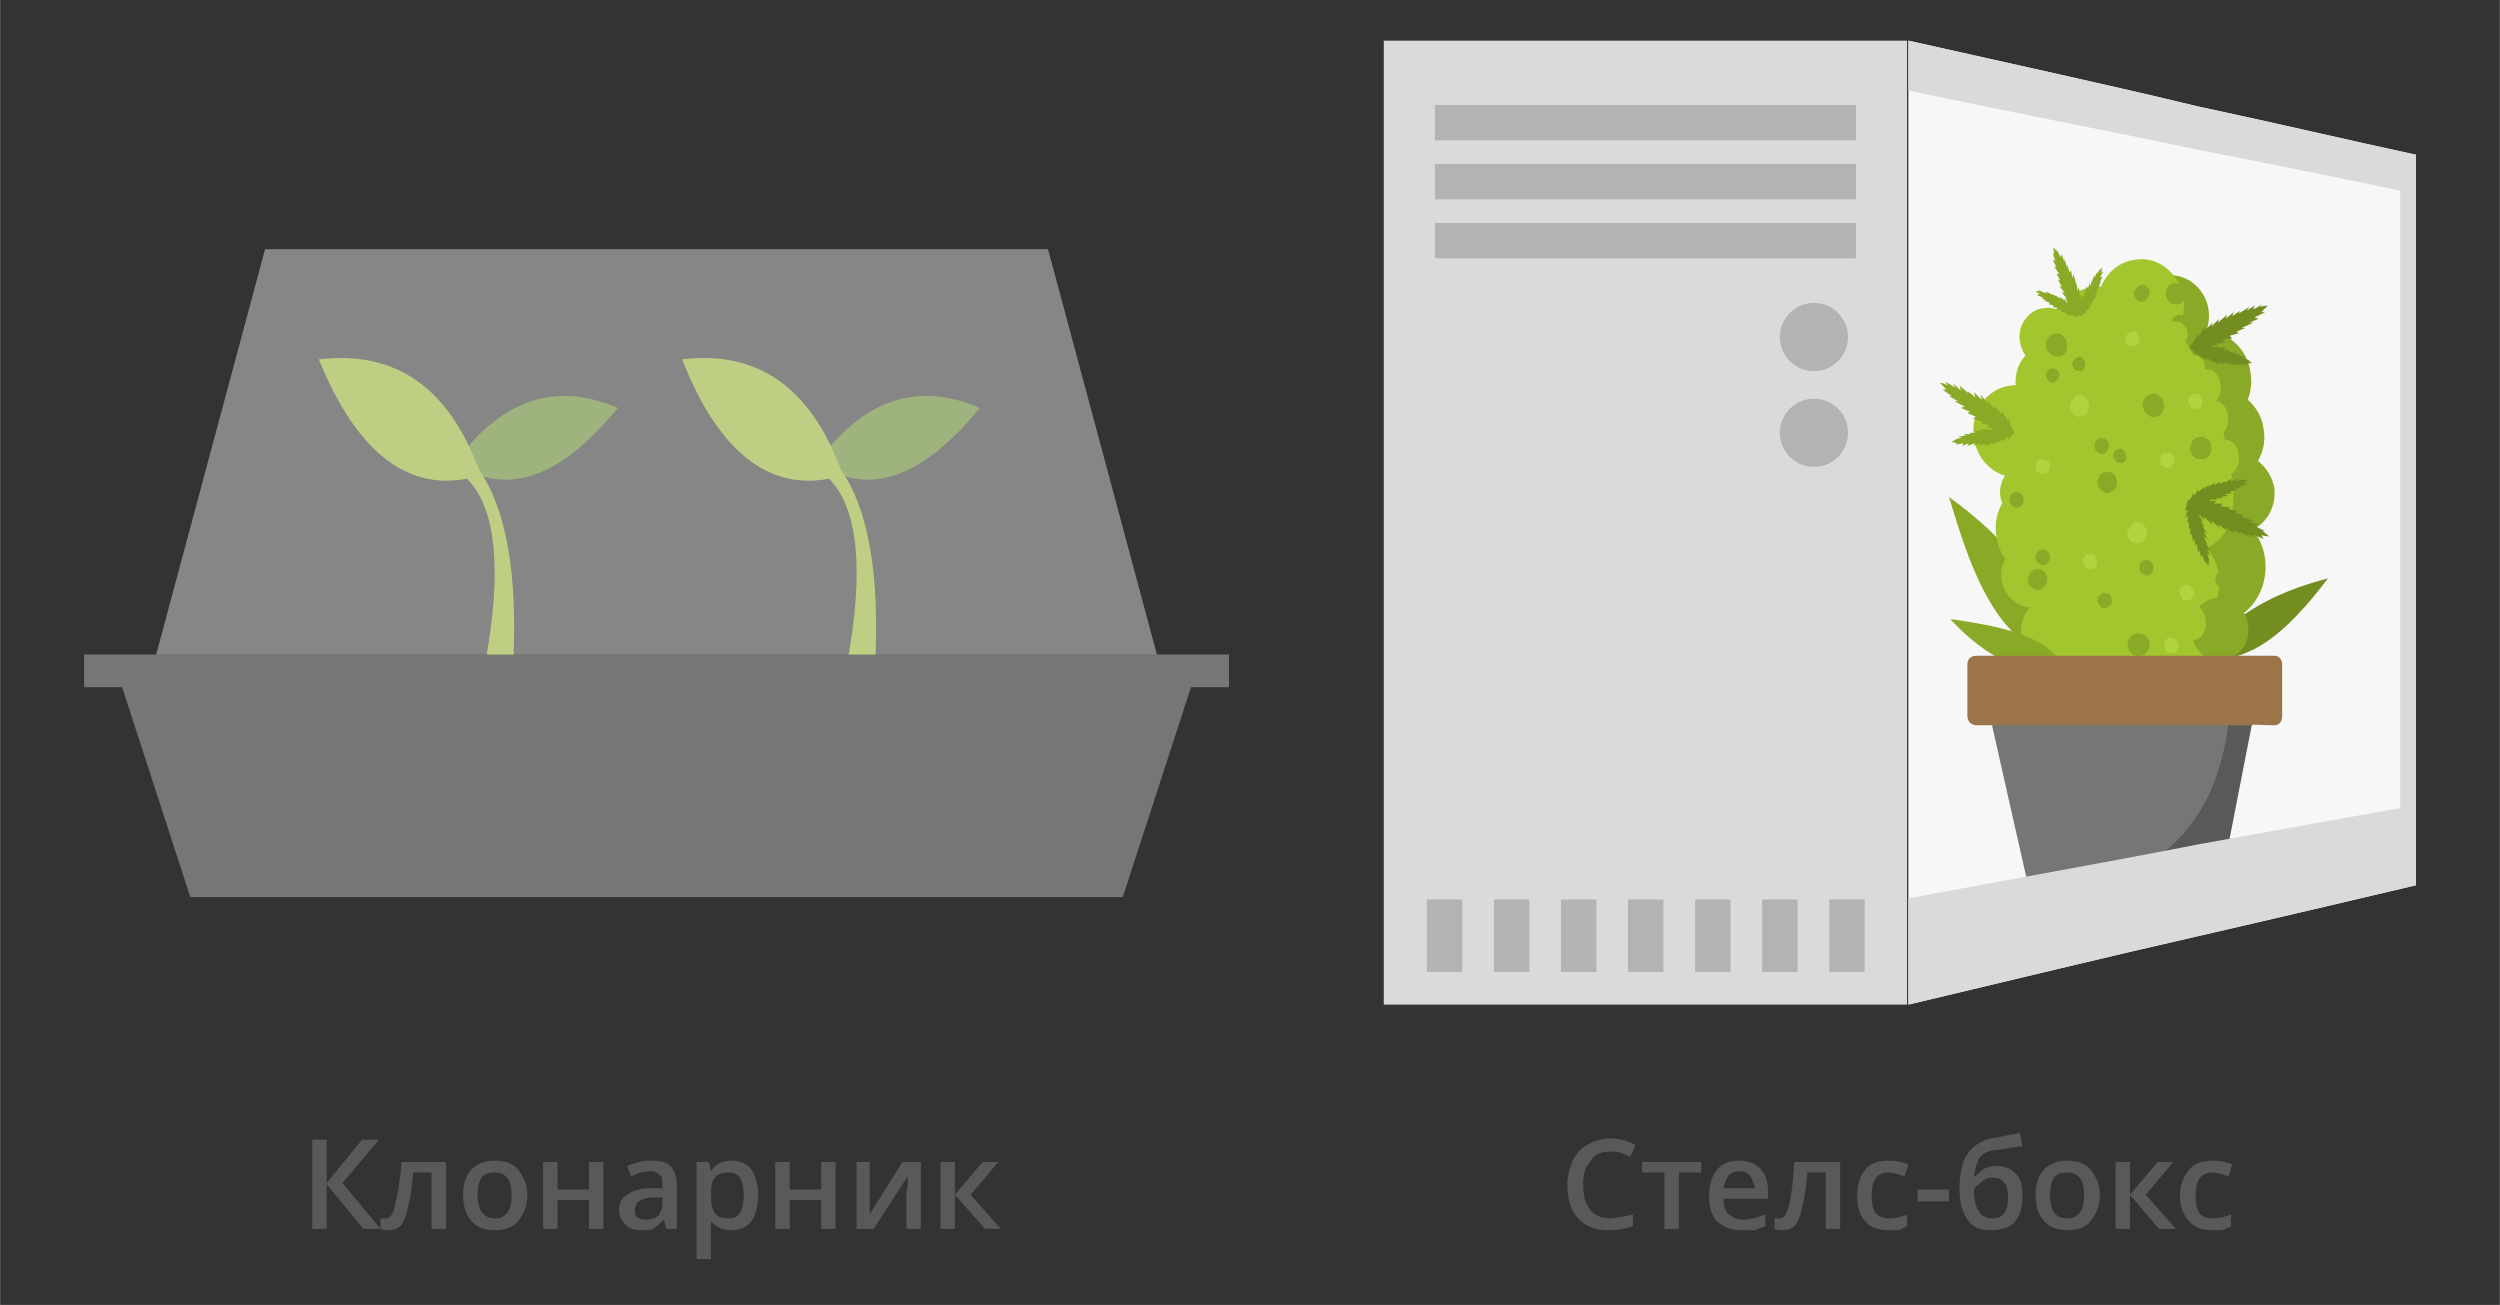 <?xml version="1.0" encoding="UTF-8"?>
<!DOCTYPE svg PUBLIC "-//W3C//DTD SVG 1.1//EN" "http://www.w3.org/Graphics/SVG/1.1/DTD/svg11.dtd">
<!-- Creator: CorelDRAW 2020 (64-Bit) -->
<svg xmlns="http://www.w3.org/2000/svg" xml:space="preserve" width="364px" height="190px" version="1.1" style="shape-rendering:geometricPrecision; text-rendering:geometricPrecision; image-rendering:optimizeQuality; fill-rule:evenodd; clip-rule:evenodd"
viewBox="0 0 1906 995"
 xmlns:xlink="http://www.w3.org/1999/xlink"
 xmlns:xodm="http://www.corel.com/coreldraw/odm/2003">
 <rect x="0" y="0" width="1906" height="995" fill="#333333" stroke="none"/>
 <defs>
  <style type="text/css">
   <![CDATA[
    .fil0 {fill:none}
    .fil7 {fill:#D9DADA}
    .fil8 {fill:#B2B3B3}
    .fil4 {fill:#767676}
    .fil2 {fill:#638D21}
    .fil13 {fill:#738D21}
    .fil12 {fill:#8AA927}
    .fil9 {fill:#A3C52D}
    .fil3 {fill:#A3C52D}
    .fil6 {fill:#F7F7F7}
    .fil1 {fill:#595959;fill-rule:nonzero}
    .fil16 {fill:#738D21;fill-rule:nonzero}
    .fil15 {fill:#738D22;fill-rule:nonzero}
    .fil11 {fill:#8AA927;fill-rule:nonzero}
    .fil17 {fill:#9C744A;fill-rule:nonzero}
    .fil14 {fill:#A3C52D;fill-rule:nonzero}
    .fil10 {fill:#B1D43E;fill-rule:nonzero}
    .fil5 {fill:#D9DADA;fill-opacity:0.502}
   ]]>
  </style>
 </defs>
 <g id="Слой_x0020_1">
  <rect class="fil0" width="1906" height="995"/>
  <g id="_2032456092592">
   <polygon class="fil1" points="290,937 277,937 249,903 249,937 238,937 238,869 249,869 249,902 276,869 289,869 261,902 "/>
   <path id="1" class="fil1" d="M340 937l-11 0 0 -43 -14 0c-1,11 -2,20 -4,26 -1,7 -3,11 -5,14 -3,3 -6,4 -10,4 -2,0 -4,0 -6,-1l0 -8c2,0 3,0 4,0 3,0 6,-3 7,-10 2,-8 4,-18 5,-33l34 0 0 51z"/>
   <path id="2" class="fil1" d="M402 911c0,9 -3,15 -7,20 -4,5 -10,7 -18,7 -5,0 -9,-1 -13,-3 -3,-2 -6,-5 -8,-9 -2,-4 -3,-9 -3,-15 0,-8 2,-14 6,-19 5,-5 11,-7 18,-7 8,0 14,2 18,7 4,5 7,11 7,19zm-38 0c0,12 5,18 13,18 9,0 13,-6 13,-18 0,-11 -4,-17 -13,-17 -4,0 -8,1 -10,4 -2,3 -3,8 -3,13z"/>
   <polygon id="3" class="fil1" points="425,886 425,907 449,907 449,886 460,886 460,937 449,937 449,915 425,915 425,937 414,937 414,886 "/>
   <path id="4" class="fil1" d="M508 937l-2 -7 0 0c-3,3 -5,5 -8,7 -2,1 -5,1 -9,1 -5,0 -9,-1 -12,-4 -3,-3 -5,-6 -5,-11 0,-6 2,-10 6,-12 4,-3 10,-5 18,-5l9 0 0 -3c0,-3 0,-6 -2,-7 -2,-2 -4,-3 -7,-3 -3,0 -5,1 -8,1 -2,1 -5,2 -7,3l-3 -8c3,-1 6,-2 9,-3 3,-1 6,-1 9,-1 7,0 12,1 15,4 3,3 5,8 5,14l0 34 -8 0zm-16 -7c4,0 7,-1 10,-3 2,-3 3,-6 3,-10l0 -4 -6 0c-6,0 -9,1 -12,3 -2,1 -3,4 -3,7 0,2 0,4 2,5 1,1 3,2 6,2z"/>
   <path id="5" class="fil1" d="M558 938c-7,0 -12,-2 -16,-7l0 0c0,5 0,7 0,8l0 21 -11 0 0 -74 9 0c1,1 1,3 2,7l0 0c4,-6 9,-8 16,-8 6,0 11,2 15,7 3,5 5,11 5,19 0,9 -2,15 -5,20 -4,5 -9,7 -15,7zm-3 -44c-4,0 -8,1 -10,4 -2,2 -3,6 -3,12l0 1c0,7 1,11 3,14 2,3 6,4 10,4 4,0 7,-1 9,-4 2,-3 3,-8 3,-14 0,-5 -1,-10 -3,-13 -2,-3 -5,-4 -9,-4z"/>
   <polygon id="6" class="fil1" points="602,886 602,907 626,907 626,886 637,886 637,937 626,937 626,915 602,915 602,937 591,937 591,886 "/>
   <path id="7" class="fil1" d="M663 886l0 26c0,3 0,8 0,14l25 -40 14 0 0 51 -11 0 0 -26c0,-1 0,-3 1,-7 0,-3 0,-5 0,-7l-26 40 -13 0 0 -51 10 0z"/>
   <polygon id="8" class="fil1" points="749,886 761,886 740,911 763,937 751,937 728,911 728,937 717,937 717,886 728,886 728,911 "/>
   <path class="fil1" d="M1228 878c-7,0 -12,2 -15,7 -4,4 -6,10 -6,18 0,9 2,15 5,19 4,5 9,7 16,7 3,0 5,-1 8,-1 3,-1 6,-1 9,-2l0 9c-6,2 -12,3 -19,3 -10,0 -17,-3 -23,-9 -5,-6 -8,-14 -8,-26 0,-7 2,-13 4,-18 3,-6 7,-10 11,-12 5,-3 11,-5 18,-5 7,0 13,2 19,5l-4 9c-2,-1 -5,-2 -7,-3 -3,-1 -5,-1 -8,-1z"/>
   <polygon id="1" class="fil1" points="1297,886 1297,894 1280,894 1280,937 1269,937 1269,894 1252,894 1252,886 "/>
   <path id="2" class="fil1" d="M1328 938c-8,0 -14,-2 -19,-7 -4,-4 -6,-11 -6,-19 0,-8 2,-15 6,-20 4,-5 10,-7 17,-7 7,0 12,2 16,6 4,4 6,10 6,17l0 6 -34 0c0,5 1,9 4,12 3,2 6,4 11,4 3,0 6,-1 8,-1 3,-1 6,-2 9,-3l0 9c-3,1 -6,2 -8,3 -3,0 -6,0 -10,0zm-2 -45c-3,0 -6,1 -8,3 -2,3 -3,6 -4,10l24 0c-1,-4 -2,-7 -4,-10 -2,-2 -4,-3 -8,-3z"/>
   <path id="3" class="fil1" d="M1403 937l-11 0 0 -43 -14 0c-1,11 -2,20 -4,26 -1,7 -3,11 -5,14 -3,3 -6,4 -10,4 -2,0 -4,0 -6,-1l0 -8c1,0 3,0 4,0 3,0 5,-3 7,-10 2,-8 3,-18 4,-33l35 0 0 51z"/>
   <path id="4" class="fil1" d="M1440 938c-8,0 -14,-2 -18,-7 -4,-4 -6,-11 -6,-19 0,-9 2,-15 6,-20 4,-5 10,-7 18,-7 6,0 11,1 15,3l-3 9c-5,-2 -9,-3 -12,-3 -9,0 -13,6 -13,18 0,6 1,10 3,13 3,3 6,4 10,4 5,0 10,-1 14,-3l0 9c-2,1 -4,2 -6,3 -3,0 -5,0 -8,0z"/>
   <polygon id="5" class="fil1" points="1462,916 1462,907 1486,907 1486,916 "/>
   <path id="6" class="fil1" d="M1494 906c0,-11 2,-20 6,-26 4,-6 10,-10 18,-12 7,-1 14,-3 22,-4l2 10c-10,1 -18,3 -22,3 -5,1 -9,3 -11,6 -2,4 -3,8 -4,14l1 0c2,-2 4,-4 7,-6 3,-1 6,-2 9,-2 6,0 11,2 15,6 4,4 5,10 5,17 0,9 -2,15 -6,20 -4,4 -10,6 -18,6 -8,0 -14,-2 -18,-8 -4,-6 -6,-13 -6,-24zm25 23c8,0 12,-5 12,-16 0,-10 -4,-15 -11,-15 -2,0 -4,0 -6,1 -2,1 -4,2 -5,4 -2,1 -3,2 -4,4 0,7 1,13 4,17 2,3 5,5 10,5z"/>
   <path id="7" class="fil1" d="M1601 911c0,9 -3,15 -7,20 -4,5 -10,7 -18,7 -5,0 -9,-1 -13,-3 -3,-2 -6,-5 -8,-9 -2,-4 -3,-9 -3,-15 0,-8 2,-14 6,-19 5,-5 11,-7 18,-7 8,0 14,2 18,7 4,5 7,11 7,19zm-38 0c0,12 4,18 13,18 9,0 13,-6 13,-18 0,-11 -4,-17 -13,-17 -4,0 -8,1 -10,4 -2,3 -3,8 -3,13z"/>
   <polygon id="8" class="fil1" points="1645,886 1657,886 1636,911 1659,937 1646,937 1624,911 1624,937 1613,937 1613,886 1624,886 1624,911 "/>
   <path id="9" class="fil1" d="M1686 938c-7,0 -13,-2 -17,-7 -4,-4 -7,-11 -7,-19 0,-9 3,-15 7,-20 4,-5 10,-7 18,-7 6,0 11,1 15,3l-3 9c-5,-2 -9,-3 -12,-3 -9,0 -13,6 -13,18 0,6 1,10 3,13 2,3 6,4 10,4 5,0 9,-1 14,-3l0 9c-2,1 -4,2 -7,3 -2,0 -4,0 -8,0z"/>
   <g>
    <g>
     <path class="fil2" d="M621 353c1,-1 3,-2 4,-3 35,-46 75,-59 122,-39 -41,50 -79,66 -116,47 -2,1 -3,1 -5,2 -1,-2 -3,-4 -5,-7z"/>
     <path class="fil3" d="M667 510c4,-72 -5,-122 -26,-152 -23,-62 -63,-91 -121,-84 27,69 65,100 112,91 22,22 27,69 14,140 4,9 14,3 21,5z"/>
    </g>
    <g>
     <path class="fil2" d="M345 353c1,-1 3,-2 4,-3 35,-46 75,-59 122,-39 -41,50 -79,66 -116,47 -2,1 -3,1 -5,2 -1,-2 -3,-4 -5,-7z"/>
     <path class="fil3" d="M391 510c4,-72 -5,-122 -26,-152 -23,-62 -63,-91 -122,-84 28,69 66,100 113,91 22,22 27,69 14,140 4,9 14,3 21,5z"/>
    </g>
    <polygon class="fil4" points="664,684 337,684 145,684 93,524 64,524 64,499 337,499 664,499 937,499 937,524 908,524 856,684 "/>
    <polygon class="fil5" points="337,190 664,190 799,190 882,499 664,499 337,499 119,499 202,190 "/>
   </g>
   <g>
    <path class="fil6" d="M1455 766c80,-19 154,-37 220,-52 61,-14 116,-27 167,-39 0,-93 0,-186 0,-278 0,-93 0,-186 0,-279 -51,-11 -106,-24 -167,-37 -66,-16 -140,-32 -220,-50 0,122 0,245 0,367 0,123 0,245 0,368z"/>
    <rect class="fil7" x="1055" y="31" width="399" height="735"/>
    <rect class="fil8" x="1094" y="80" width="321" height="27"/>
    <rect class="fil8" x="1094" y="125" width="321" height="27"/>
    <rect class="fil8" x="1094" y="170" width="321" height="27"/>
    <circle class="fil8" cx="1383" cy="257" r="26"/>
    <g>
     <rect class="fil8" transform="matrix(2.64845E-14 0.172 -1 4.55529E-15 1114.84 685.879)" width="321" height="27"/>
     <rect class="fil8" transform="matrix(2.64845E-14 0.172 -1 4.55529E-15 1165.98 685.879)" width="321" height="27"/>
     <rect class="fil8" transform="matrix(2.64845E-14 0.172 -1 4.55529E-15 1217.11 685.879)" width="321" height="27"/>
     <rect class="fil8" transform="matrix(2.64845E-14 0.172 -1 4.55529E-15 1268.24 685.879)" width="321" height="27"/>
     <rect class="fil8" transform="matrix(2.64845E-14 0.172 -1 4.55529E-15 1319.38 685.879)" width="321" height="27"/>
     <rect class="fil8" transform="matrix(2.64845E-14 0.172 -1 4.55529E-15 1370.51 685.879)" width="321" height="27"/>
     <rect class="fil8" transform="matrix(2.64845E-14 0.172 -1 4.55529E-15 1421.65 685.879)" width="321" height="27"/>
    </g>
    <g>
     <g>
      <polygon class="fil9" points="1581,475 1570,519 1705,516 1706,495 1681,463 "/>
      <path class="fil10" d="M1656 498c-3,0 -6,-2 -6,-6 0,-3 2,-6 5,-6 3,0 6,3 6,6 0,3 -2,6 -5,6z"/>
      <path class="fil11" d="M1631 500c-4,1 -8,-3 -9,-8 0,-5 4,-9 8,-9 5,0 9,3 9,8 0,5 -3,9 -8,9z"/>
      <path class="fil12" d="M1553 496c18,-10 21,-20 11,-29 -16,-33 -42,-62 -78,-88 15,50 31,97 67,117z"/>
      <path class="fil13" d="M1697 502c-9,-12 -8,-19 1,-23 20,-18 46,-30 77,-38 -23,30 -48,57 -78,61z"/>
      <path class="fil11" d="M1727 426c-3,-23 -23,-40 -45,-37 -23,3 -38,25 -35,48 3,24 23,41 46,38 22,-3 37,-25 34,-49z"/>
      <path class="fil11" d="M1734 372c-3,-16 -17,-28 -32,-26 -15,3 -26,18 -24,34 2,16 16,28 32,26 15,-2 26,-17 24,-34z"/>
      <path class="fil11" d="M1726 328c-2,-19 -19,-33 -37,-31 -18,3 -31,21 -28,40 2,19 19,33 37,31 18,-3 31,-21 28,-40z"/>
      <path class="fil11" d="M1716 285c-2,-20 -20,-35 -38,-32 -19,3 -33,21 -30,41 3,21 20,35 39,32 19,-2 32,-21 29,-41z"/>
      <path class="fil11" d="M1684 237c-2,-17 -17,-29 -33,-27 -15,3 -26,18 -24,35 2,17 17,29 32,26 16,-2 27,-17 25,-34z"/>
      <path class="fil14" d="M1665 228c-3,-19 -19,-33 -37,-30 -18,2 -31,20 -29,40 3,19 19,33 38,30 18,-2 30,-20 28,-40z"/>
      <path class="fil14" d="M1582 254c-1,-12 -12,-21 -24,-19 -11,1 -20,13 -18,25 2,13 12,21 24,20 12,-2 20,-13 18,-26z"/>
      <path class="fil14" d="M1591 288c-2,-16 -16,-27 -31,-25 -15,2 -25,16 -23,32 2,16 16,28 31,26 15,-3 25,-17 23,-33z"/>
      <path class="fil14" d="M1570 324c-2,-19 -19,-33 -37,-30 -18,2 -31,20 -28,39 2,20 19,33 37,31 18,-3 31,-20 28,-40z"/>
      <path class="fil14" d="M1565 373c-2,-12 -12,-20 -23,-19 -11,2 -18,12 -17,24 2,12 12,20 23,18 11,-1 18,-12 17,-23z"/>
      <path class="fil14" d="M1589 399c-3,-20 -20,-34 -38,-32 -19,3 -32,21 -29,41 2,20 19,34 38,31 18,-2 31,-21 29,-40z"/>
      <path class="fil14" d="M1570 436c-2,-13 -13,-22 -25,-20 -12,1 -21,13 -19,26 2,13 13,22 25,21 12,-2 20,-14 19,-27z"/>
      <path class="fil14" d="M1657 419c-5,-32 -33,-55 -63,-51 -31,4 -52,34 -48,67 4,32 32,56 63,51 30,-4 52,-34 48,-67z"/>
      <path class="fil14" d="M1585 477c-2,-13 -13,-22 -25,-20 -12,1 -20,13 -19,26 2,13 13,22 25,20 12,-1 21,-13 19,-26z"/>
      <path class="fil14" d="M1692 439c-3,-21 -21,-36 -41,-33 -20,3 -33,22 -31,43 3,21 21,36 41,33 20,-2 33,-22 31,-43z"/>
      <path class="fil14" d="M1627 427c-4,0 -8,1 -12,0 -13,-3 -20,-19 -31,-27 -8,-5 -17,-6 -25,-10 -13,-8 -20,-26 -20,-42 -1,-17 4,-33 9,-48 4,-12 7,-23 11,-34 6,-21 16,-44 35,-47 8,-1 15,0 23,1 5,0 10,-1 15,1 6,2 10,6 14,11 31,37 50,85 56,134 2,17 1,37 -12,47 -6,6 -15,7 -23,8 -13,2 -27,4 -40,6z"/>
      <path class="fil15" d="M1560 262c0,-1 1,-3 1,-4 0,1 -1,3 -1,4z"/>
      <path class="fil16" d="M1699 257c0,0 0,0 0,0l0 0 0 0zm20 -15l8 -4 -3 0c3,-3 5,-5 5,-5 0,0 -2,0 -6,1l2 -2 -7 4 0 0 1 -3 -6 4 0 0 2 -3 -8 5 0 0 1 -2 -6 4 0 0 1 -3 -6 5 1 -3 -7 6 1 -3 -6 6 0 0 1 -3 -6 6 0 -3 -5 8 0 -3 -3 6c-3,3 -4,5 -3,5 0,1 1,1 5,1l4 2 -1 -3 0 0 7 1 -1 -2 7 -1 -2 -1 0 0 8 -1 -3 -2 8 -1 -2 -2 7 -2 -2 -1 7 -3 -3 0 9 -4 -3 0 7 -3 -3 -1z"/>
      <path class="fil16" d="M1690 275l0 0 0 0 0 0zm18 2l6 2 -1 -2c2,0 4,0 4,0 0,0 -1,-1 -3,-2l2 0 -6 -2 0 0 2 -1 -6 -1 0 0 3 0 -7 -2 0 0 2 0 -5 -1 0 0 2 -1 -6 0 2 -2 -6 0 1 -1 -5 1 -1 -1 2 -1 -6 1 2 -2 -7 2 1 -2 -4 2c-3,0 -4,1 -4,1 0,0 1,2 3,3l1 3 1 -2 0 0 4 5 -1 -2 5 3 -1 -2 1 0 4 3 -1 -1 6 3 -1 -2 5 2 -1 -2 5 2 -1 -1 6 2 -1 -2 5 2 -1 -2z"/>
      <path class="fil11" d="M1507 318l0 0 1 1 -1 -1zm-21 -16l7 4 -3 0 8 4 -3 1 7 3 -2 1 7 3 -3 1 8 3 -2 1 7 1 0 0 -2 2 7 1 -2 2 8 0 0 0 -2 2 5 -1c3,1 5,0 5,0 0,0 -1,-2 -3,-6l-2 -6 0 3 -5 -8 0 3 -6 -7 1 3 0 0 -6 -7 1 3 -6 -7 1 4 -6 -6 1 4 0 0 -6 -5 1 2 0 0 -7 -6 1 4 0 0 -6 -6 2 4 -1 -1 -7 -4 2 3c-3,-2 -5,-2 -6,-2 0,0 2,2 5,5l-3 0 7 5 -2 0z"/>
      <path class="fil11" d="M1515 338l0 0 0 0 0 0zm-19 2l5 -2 -1 2 6 -2 -1 2 5 -2 -1 2 5 -2 -1 2 6 -2 -1 1 5 -2 0 0 -1 1 5 -3 0 2 3 -4 1 0 0 3 2 -3c2,-2 3,-3 3,-3 0,0 -2,-1 -4,-2l-4 -2 1 2 -7 -2 2 1 -6 -1 2 2 -1 0 -6 -1 2 1 -6 -1 2 2 -6 -1 2 2 0 0 -6 0 2 1 0 0 -6 0 2 1 0 0 -6 1 3 1 -1 0 -5 1 2 0c-3,1 -4,2 -4,2 0,0 2,0 4,1l-1 1 6 -1 -1 2z"/>
      <path class="fil11" d="M1573 219l0 0c0,0 0,0 0,1l0 -1zm-8 -21l3 6 -2 -1 4 6 -2 0 3 5 -2 -1 3 6 -2 -1 4 5 -2 0 4 5 0 0 -2 -1 4 5 -1 0 4 4 1 0 -3 1 4 1c2,2 3,3 3,3 1,0 1,-2 1,-5l1 -6 -1 2 0 -8 -1 3 -1 -8 -1 3 0 -1 -1 -6 0 2 -2 -8 -1 3 -1 -6 -1 2 0 0 -2 -6 0 2 0 0 -2 -7 0 3 0 0 -2 -6 -1 2 0 0 -3 -6 0 2c-1,-2 -2,-3 -2,-3 -1,0 0,2 0,5l-1 -1 2 6 -2 -1z"/>
      <path class="fil11" d="M1569 235l0 0 0 1 0 -1zm-13 -8l4 2 -2 0 5 2 -1 1 4 1 -1 1 4 1 -2 1 5 1 -1 1 4 0 0 0 -1 1 4 1 -1 1 4 -1 0 0 0 2 2 -1c2,0 3,0 3,0 0,-1 0,-2 -2,-4l-1 -3 0 2 -4 -5 1 2 -4 -4 1 2 -1 0 -3 -4 1 2 -4 -3 1 2 -4 -3 1 1 0 0 -4 -2 1 1 0 0 -5 -3 1 2 0 0 -4 -2 2 1 -1 0 -4 -2 1 1c-2,0 -3,0 -3,0 0,0 1,1 3,2l-2 1 5 2 -2 0z"/>
      <path class="fil11" d="M1597 226l0 0 0 0 0 0zm4 -15l3 -4 -2 1c1,-3 1,-4 1,-4 0,0 -1,1 -2,2l0 -1 -2 4 0 0 0 -2 -2 5 0 0 0 -3 -2 6 0 0 0 -2 -1 5 0 0 -1 -2 -1 4 -1 -2 -1 6 -1 -2 0 5 0 0 -1 -2 -1 5 0 -1 -1 5 -1 -1 1 4c0,2 0,3 0,4 0,0 1,-1 3,-2l2 -1 -1 -1 0 0 4 -2 -2 0 4 -4 -2 1 0 0 3 -4 -1 1 3 -4 -2 0 3 -4 -2 1 3 -4 -1 1 2 -5 -1 1 2 -4 -2 0z"/>
      <path class="fil16" d="M1698 388l0 0c0,0 0,0 0,0l0 0zm24 12l-7 -2 3 -1 -9 -3 2 -1 -7 -2 2 -1 -7 -2 2 -1 -8 -1 2 -2 -7 0 0 0 2 -2 -8 0 2 -2 -7 2 0 0 0 -3 -4 2c-3,0 -5,1 -5,1 0,1 1,3 4,5l3 6 0 -3 6 7 -1 -3 7 6 -1 -3 0 0 7 6 -2 -3 8 5 -2 -3 7 5 -2 -3 0 0 7 3 -2 -2 0 0 9 5 -3 -3 0 0 7 3 -2 -2 1 0 7 3 -2 -3c4,1 6,1 6,1 0,0 -2,-2 -5,-4l2 0 -8 -4 3 -1z"/>
      <path class="fil16" d="M1688 370l0 0 -1 0 1 0zm18 -5l-5 2 1 -2 -6 3 1 -1 -5 2 1 -2 -5 3 1 -2 -5 3 0 -1 -4 3 0 0 1 -2 -5 4 0 -2 -3 5 0 0 -1 -2 -1 3c-2,2 -3,3 -3,3 0,0 2,1 5,1l4 2 -1 -2 6 1 -2 -1 7 -1 -2 0 0 -1 6 0 -2 -1 6 0 -2 -1 6 -1 -3 -1 0 0 6 -1 -2 -1 0 0 7 -2 -3 0 0 0 6 -2 -3 0 0 0 6 -2 -2 -1c2,-1 3,-2 3,-2 0,0 -2,0 -4,0l1 -1 -6 2 1 -2z"/>
      <path class="fil16" d="M1671 406l0 0 0 0 0 0zm8 17l2 6 0 -1c2,2 3,4 3,4 0,0 0,-2 0,-5l1 2 -2 -6 0 -1 2 2 -2 -5 0 0 2 1 -3 -6 0 0 1 1 -3 -6 0 0 3 2 -3 -6 3 2 -4 -6 2 1 -3 -5 0 0 2 1 -4 -6 2 1 -5 -5 2 0 -4 -3c-1,-2 -3,-3 -3,-3 0,0 -1,2 -1,4l-1 3 2 0 0 0 -2 6 2 -2 0 6 1 -1 0 0 0 6 1 -2 0 6 1 -1 1 6 1 -2 1 5 1 -1 1 7 1 -3 1 6 1 -2z"/>
      <path class="fil11" d="M1700 315c-3,1 -5,-1 -5,-4 0,-3 2,-5 4,-5 3,0 5,2 5,5 0,2 -2,4 -4,4z"/>
      <path class="fil11" d="M1569 272c-5,0 -9,-4 -9,-8 0,-1 0,-1 0,-2 0,-1 1,-3 1,-4 2,-2 4,-3 7,-4 4,0 8,4 8,9 1,5 -3,9 -7,9z"/>
      <path class="fil11" d="M1586 283c-3,0 -6,-2 -6,-5 0,-3 2,-5 5,-6 3,0 5,3 5,6 0,2 -2,5 -4,5z"/>
      <path class="fil11" d="M1708 436c-5,0 -9,-4 -9,-9 0,-4 3,-8 8,-9 4,0 8,4 8,9 1,4 -3,9 -7,9z"/>
      <path class="fil11" d="M1695 448c-1,0 -2,0 -3,-1 -2,-1 -3,-2 -3,-5 0,-2 1,-4 2,-5 1,0 2,-1 3,-1 3,0 6,3 6,6 0,3 -2,6 -5,6z"/>
      <path class="fil11" d="M1538 387c-3,0 -6,-2 -6,-6 0,-3 2,-6 5,-6 3,0 6,3 6,6 0,3 -2,6 -5,6z"/>
      <path class="fil11" d="M1554 450c-2,0 -4,-1 -5,-2 -2,-1 -3,-4 -3,-6 0,-1 0,-2 1,-3 1,-3 3,-5 6,-5 4,-1 8,3 8,7 0,5 -3,8 -7,9z"/>
      <path class="fil11" d="M1558 431c-3,0 -6,-3 -6,-6 0,-3 2,-6 5,-6 3,0 6,2 6,6 0,3 -2,6 -5,6z"/>
      <path class="fil11" d="M1709 329c-3,0 -6,-2 -6,-6 0,-3 2,-6 5,-6 3,0 6,2 6,6 0,3 -2,6 -5,6z"/>
      <path class="fil11" d="M1661 216c3,1 5,4 5,8 0,2 0,3 -1,5 -1,2 -3,3 -6,3 -4,0 -7,-3 -8,-8 0,-4 3,-8 7,-8 1,0 2,0 3,0zm-28 14c-3,0 -6,-3 -6,-6 0,-2 1,-3 2,-4 1,-2 2,-2 4,-3 3,0 6,3 6,6 0,1 0,1 0,1 -1,3 -3,6 -6,6zm28 22c-3,0 -5,-3 -5,-6 0,0 0,0 0,-1 0,-3 3,-5 5,-5 2,0 3,0 3,1 2,1 3,2 4,5 0,3 -3,6 -6,6 0,0 -1,0 -1,0z"/>
      <path class="fil11" d="M1565 292c-2,0 -5,-3 -5,-6 0,-3 2,-5 5,-5 3,0 5,2 5,5 0,3 -2,5 -5,6z"/>
      <path class="fil11" d="M1603 346c-3,0 -6,-2 -6,-6 0,-3 2,-6 5,-6 3,0 6,2 6,6 0,3 -2,6 -5,6z"/>
      <path class="fil11" d="M1617 353c-3,0 -5,-2 -6,-5 0,-3 2,-5 5,-6 3,0 5,3 5,6 1,3 -2,5 -4,5z"/>
      <path class="fil11" d="M1642 318c-4,0 -8,-4 -8,-8 -1,-1 -1,-1 0,-2 0,-1 0,-2 1,-4 1,-2 4,-3 6,-4 5,0 9,4 9,9 0,5 -3,9 -8,9z"/>
      <path class="fil11" d="M1607 376c-2,0 -3,-1 -5,-2 -1,-1 -3,-4 -3,-6 0,-1 0,-2 1,-3 1,-3 3,-5 6,-5 5,-1 8,3 8,7 1,5 -3,8 -7,9z"/>
      <path class="fil11" d="M1605 464c-1,0 -2,-1 -3,-1 -1,-1 -2,-3 -3,-5 0,-2 1,-4 3,-5 1,-1 2,-1 3,-1 3,0 5,2 5,5 1,4 -2,6 -5,7z"/>
      <path class="fil11" d="M1637 439c-1,0 -2,-1 -3,-1 -2,-1 -3,-3 -3,-5 0,-2 1,-4 2,-5 1,-1 2,-1 3,-1 3,0 6,2 6,5 0,4 -2,6 -5,7z"/>
      <path class="fil12" d="M1570 503c-7,12 -13,15 -20,10 -23,-7 -44,-20 -63,-41 34,5 68,11 83,31z"/>
      <path class="fil11" d="M1714 477c-1,-13 -13,-22 -25,-21 -12,2 -20,14 -18,27 1,13 12,22 24,20 12,-1 21,-13 19,-26z"/>
      <path class="fil11" d="M1679 350c-5,1 -9,-3 -9,-8 0,-5 3,-9 8,-9 4,0 8,3 8,8 1,5 -3,9 -7,9z"/>
      <circle class="fil9" transform="matrix(0.876 -0.046 0.046 0.876 1671.71 280.303)" r="11"/>
      <circle class="fil9" transform="matrix(0.876 -0.046 0.064 1.218 1689.21 319.028)" r="11"/>
      <circle class="fil9" transform="matrix(0.876 -0.046 0.064 1.218 1697.5 348.679)" r="11"/>
      <circle class="fil9" transform="matrix(0.876 -0.046 0.064 1.218 1683.57 295.027)" r="11"/>
      <path class="fil10" d="M1626 264c-3,1 -5,-2 -6,-5 0,-3 3,-6 6,-6 3,-1 5,2 5,5 1,3 -2,6 -5,6z"/>
      <path class="fil10" d="M1674 312c-3,0 -5,-3 -6,-6 0,-3 3,-6 6,-6 3,0 5,2 5,6 1,3 -2,6 -5,6z"/>
      <path class="fil10" d="M1667 458c-3,0 -5,-3 -5,-6 -1,-3 2,-6 5,-6 3,0 5,2 6,6 0,3 -3,6 -6,6z"/>
      <path class="fil10" d="M1594 434c-3,0 -5,-2 -6,-6 0,-3 3,-6 6,-6 3,0 5,3 5,6 1,3 -2,6 -5,6z"/>
      <path class="fil10" d="M1558 361c-3,1 -6,-2 -6,-5 0,-3 2,-6 5,-6 3,0 6,2 6,5 0,4 -2,6 -5,6z"/>
      <path class="fil10" d="M1653 357c-3,0 -6,-3 -6,-6 0,-3 2,-6 5,-6 3,0 6,2 6,6 0,3 -2,6 -5,6z"/>
      <path class="fil10" d="M1586 318c-2,0 -4,-1 -5,-2 -2,-2 -3,-4 -3,-6 0,-1 0,-2 1,-3 1,-3 3,-5 6,-6 4,0 8,4 8,8 0,5 -3,8 -7,9z"/>
      <path class="fil10" d="M1630 414c-2,0 -3,0 -5,-1 -2,-2 -3,-4 -3,-6 0,-1 0,-2 1,-3 1,-3 3,-6 6,-6 4,0 8,4 8,8 0,4 -3,8 -7,8z"/>
      <circle class="fil9" transform="matrix(0.876 -0.046 0.046 0.876 1658.23 254.623)" r="11"/>
      <circle class="fil9" transform="matrix(0.876 -0.046 0.064 1.218 1672.22 474.483)" r="11"/>
     </g>
     <g>
      <path class="fil1" d="M1536 552l181 0c-8,41 -16,82 -24,123 -1,5 -2,9 -2,14 -1,1 -1,2 -3,2 -42,9 -107,9 -136,0 -1,0 -2,-1 -2,-2l-3 -11c15,-2 24,-17 16,-30 0,-1 0,-3 -1,-4 0,-1 0,-3 -1,-4 0,-3 -2,-8 -3,-11 -1,-2 -1,-5 -2,-7 -1,-5 -1,-10 -2,-14 0,-2 0,-4 0,-6 0,-2 -2,-8 -3,-11 -1,-2 -1,-5 -2,-7 -1,-2 -2,-4 -2,-6 -1,-2 -1,-4 -2,-7 0,-1 -1,-3 -1,-4 -1,-6 -4,-11 -8,-15z"/>
      <path class="fil4" d="M1547 678c90,1 141,-41 152,-126l-180 0 0 2 9 40 19 84zm-10 -116c2,10 4,19 5,29l14 72c1,3 2,7 2,10l-30 -113c3,0 5,0 7,0 1,0 2,1 2,2zm5 29c-1,-10 -3,-19 -5,-29 0,-1 -1,-2 -2,-2 -2,0 -4,0 -7,0l30 113c0,-3 -1,-7 -2,-10l-14 -72z"/>
      <path class="fil17" d="M1621 507c0,0 0,0 0,0 -17,0 -34,0 -51,0 -20,0 -41,0 -61,0 -3,0 -4,2 -4,4 0,2 1,3 4,3 3,0 6,0 9,0 26,0 52,0 78,0 25,0 49,0 74,0 21,0 42,0 62,0 3,0 4,-1 4,-3 0,-3 -1,-4 -4,-4 -5,0 -10,0 -16,0 -32,0 -64,0 -95,0zm107 -7l-5 0 -1 0c-3,0 -7,0 -10,0 -36,0 -72,0 -108,0 -33,0 -65,0 -97,0 -5,0 -7,3 -7,7 0,6 0,11 0,17l0 5c0,6 0,11 0,17 0,4 3,7 7,7 13,0 26,0 39,0 25,0 146,0 171,0 0,-1 7,0 17,0 4,0 6,-3 6,-7 0,-13 0,-26 0,-39 0,-4 -2,-7 -6,-7 -2,0 -4,0 -6,0l0 0z"/>
     </g>
    </g>
    <path class="fil7" d="M1455 766c80,-19 154,-37 220,-52 61,-14 116,-27 167,-39 0,-21 0,-41 0,-61 -51,9 -106,19 -167,30 -66,13 -140,26 -220,41 0,27 0,54 0,81z"/>
    <path class="fil7" d="M1455 69c80,17 154,31 220,45 61,12 116,23 167,34 0,-10 0,-20 0,-30 -51,-11 -106,-24 -167,-37 -66,-16 -140,-32 -220,-50 0,13 0,25 0,38z"/>
    <rect class="fil7" x="1830" y="118" width="12" height="550"/>
    <circle class="fil8" cx="1383" cy="330" r="26"/>
   </g>
  </g>
 </g>
</svg>
